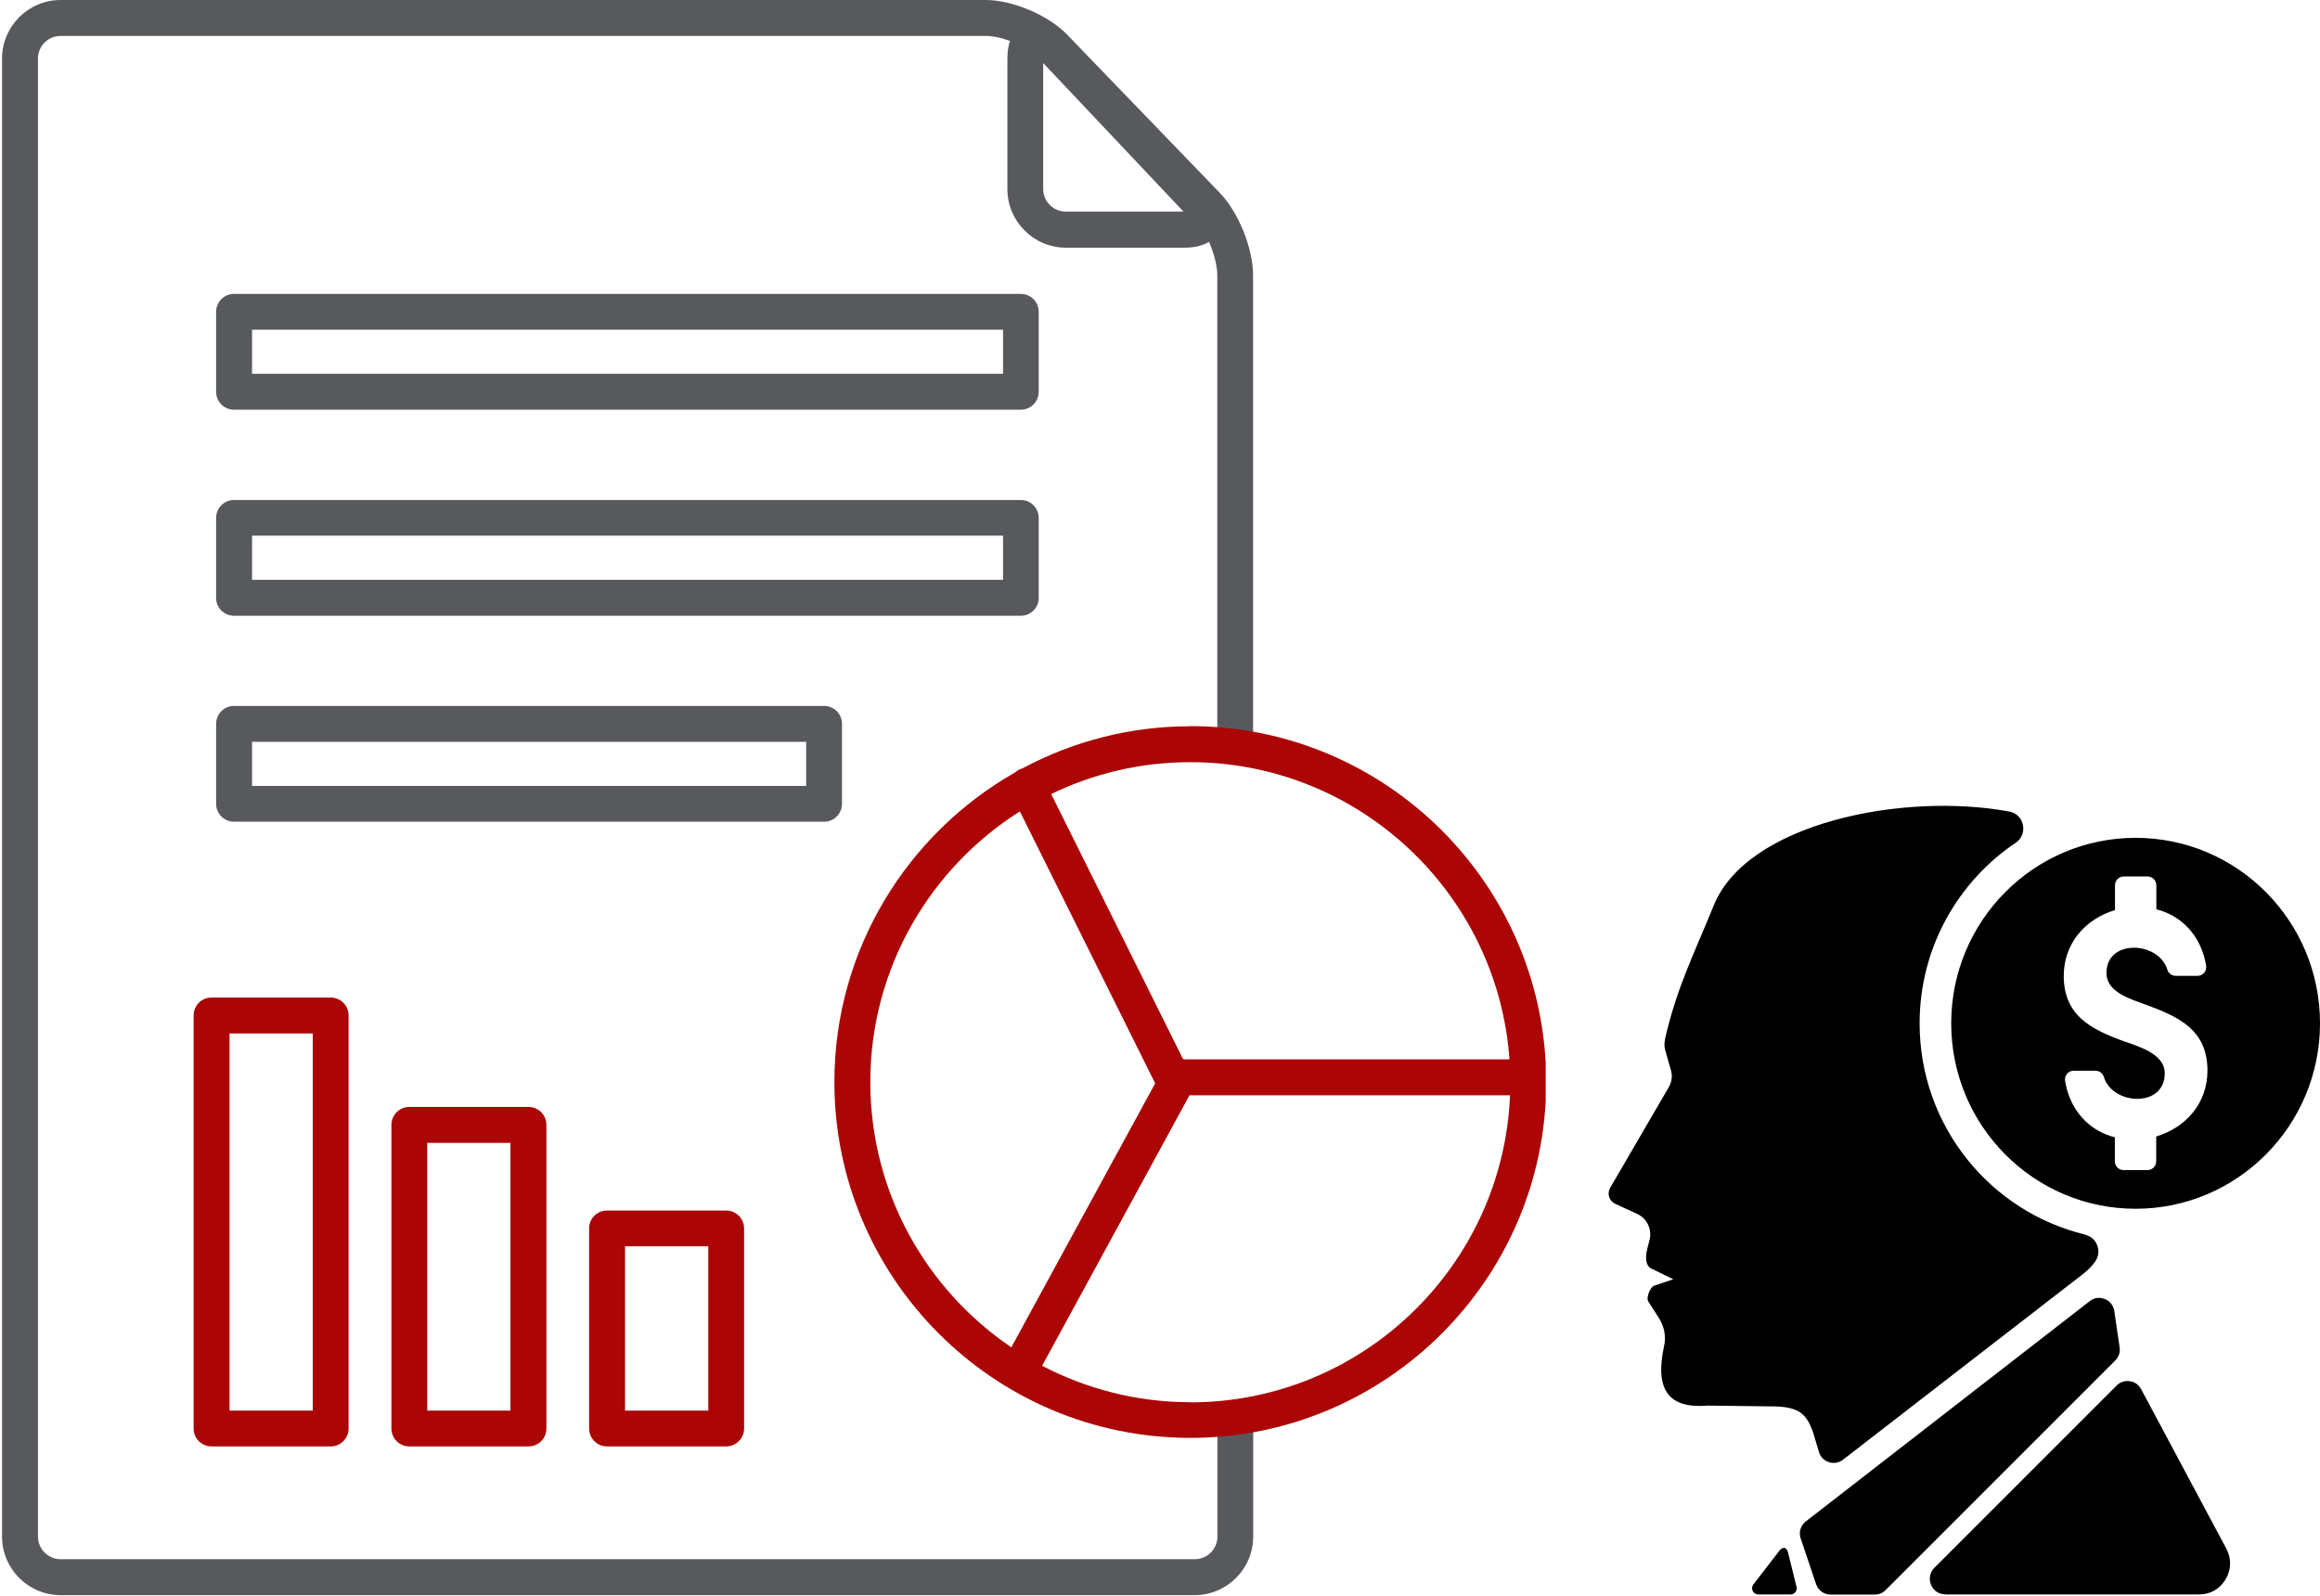 <?xml version="1.0" encoding="UTF-8"?>
<svg id="_レイヤー_2" data-name="レイヤー 2" xmlns="http://www.w3.org/2000/svg" xmlns:xlink="http://www.w3.org/1999/xlink" viewBox="0 0 171.11 117.75">
  <defs>
    <style>
      .cls-1 {
        fill: #58595d;
      }

      .cls-2 {
        fill: none;
      }

      .cls-3 {
        fill: #ab0505;
      }

      .cls-4 {
        clip-path: url(#clippath-1);
      }

      .cls-5 {
        fill-rule: evenodd;
      }

      .cls-6 {
        clip-path: url(#clippath);
      }
    </style>
    <clipPath id="clippath">
      <rect class="cls-2" width="114" height="117.75"/>
    </clipPath>
    <clipPath id="clippath-1">
      <rect class="cls-2" x="118.61" y="58.38" width="52.5" height="59.25"/>
    </clipPath>
  </defs>
  <g id="_レイヤー_1-2" data-name="レイヤー 1">
    <g>
      <g class="cls-6">
        <path class="cls-1" d="M91.1,55.74c.73,0,1.32-.59,1.32-1.32V20.3c0-1.98-1.08-4.65-2.45-6.07l-11.25-11.66C77.34,1.13,74.69,0,72.7,0H4.47C2.09,0,.15,1.94.15,4.32v109.02c0,2.38,1.94,4.32,4.32,4.32h83.64c2.38,0,4.32-1.94,4.32-4.32v-8.21c0-.73-.59-1.32-1.32-1.32s-1.32.59-1.32,1.32v8.21c0,.92-.75,1.67-1.67,1.67H4.47c-.92,0-1.67-.75-1.67-1.67V4.32c0-.93.75-1.67,1.67-1.67h68.23c.53,0,1.16.14,1.79.37-.12.36-.19.79-.19,1.31v9.62c0,2.38,1.94,4.32,4.32,4.32h8.74c.82,0,1.39-.18,1.81-.43.37.84.61,1.76.61,2.48v34.11c0,.73.59,1.32,1.32,1.32M78.61,15.61c-.92,0-1.67-.75-1.67-1.67V4.65l10.35,10.96h-8.67Z"/>
        <path class="cls-1" d="M75.3,30.22H17.26c-.73,0-1.32-.59-1.32-1.32v-5.9c0-.73.59-1.32,1.32-1.32h58.03c.73,0,1.32.59,1.32,1.32v5.9c0,.73-.59,1.32-1.32,1.32M18.59,27.57h55.39v-3.25H18.59v3.25Z"/>
        <path class="cls-1" d="M75.3,45.42H17.26c-.73,0-1.32-.59-1.32-1.32v-5.9c0-.73.59-1.32,1.32-1.32h58.03c.73,0,1.32.59,1.32,1.32v5.9c0,.73-.59,1.32-1.32,1.32M18.59,42.77h55.39v-3.26H18.59v3.26Z"/>
        <path class="cls-1" d="M60.78,60.61H17.26c-.73,0-1.32-.59-1.32-1.32v-5.9c0-.73.59-1.32,1.32-1.32h43.52c.73,0,1.32.59,1.32,1.32v5.9c0,.73-.59,1.32-1.32,1.32M18.59,57.97h40.87v-3.25H18.59v3.25Z"/>
        <path class="cls-3" d="M24.39,106.69h-8.79c-.73,0-1.32-.59-1.32-1.32v-30.47c0-.73.59-1.32,1.32-1.32h8.79c.73,0,1.32.59,1.32,1.32v30.47c0,.73-.59,1.32-1.32,1.32M16.93,104.05h6.14v-27.82h-6.14v27.82Z"/>
        <path class="cls-3" d="M38.98,106.69h-8.79c-.73,0-1.32-.59-1.32-1.32v-22.4c0-.73.59-1.32,1.32-1.32h8.79c.73,0,1.32.59,1.32,1.32v22.4c0,.73-.59,1.32-1.32,1.32M31.51,104.05h6.14v-19.75h-6.14v19.75Z"/>
        <path class="cls-3" d="M53.56,106.69h-8.79c-.73,0-1.32-.59-1.32-1.32v-14.76c0-.73.59-1.32,1.32-1.32h8.79c.73,0,1.32.59,1.32,1.32v14.76c0,.73-.59,1.32-1.32,1.32M46.1,104.05h6.14v-12.12h-6.14v12.12Z"/>
        <path class="cls-3" d="M87.79,53.57c-4.48,0-8.69,1.13-12.39,3.11-.08.02-.16.05-.24.09-.12.06-.21.13-.3.21-7.94,4.52-13.32,13.06-13.32,22.83,0,14.47,11.77,26.25,26.25,26.25s26.25-11.78,26.25-26.25-11.77-26.25-26.25-26.25M111.33,78.14h-23.95s-.08-.02-.13-.03l-9.72-19.54c3.11-1.51,6.59-2.35,10.26-2.35,12.45,0,22.67,9.69,23.54,21.92ZM64.19,79.82c0-8.4,4.41-15.78,11.03-19.97l9.98,20.06-10.61,19.47c-6.27-4.25-10.4-11.43-10.4-19.56ZM87.79,103.43c-3.94,0-7.66-.98-10.93-2.69l10.87-19.95h23.64c-.51,12.57-10.89,22.65-23.58,22.65Z"/>
      </g>
      <g class="cls-4">
        <path class="cls-5" d="M132.81,113.48l1.13,3.36c.16.47.58.78,1.08.78h3.25c.31,0,.58-.11.8-.33l16.94-16.94c.26-.27.38-.61.32-.98l-.39-2.66c-.06-.41-.32-.74-.7-.89-.39-.16-.79-.1-1.12.16l-20.93,16.24c-.39.3-.54.8-.38,1.28ZM131.28,114.33l-1.96,2.54c-.11.14-.13.32-.05.48.08.16.23.26.41.26h2.38c.14,0,.27-.06.36-.18.09-.11.12-.25.08-.39l-.62-2.51c-.09-.36-.32-.48-.6-.2ZM152.21,71.99c0-2.38,1.56-4.19,3.78-4.86v-1.83c0-.36.29-.65.65-.65h1.75c.36,0,.65.29.65.65v1.77c.43.11.84.27,1.21.48,1.38.78,2.2,2.12,2.46,3.67.03.19-.02.38-.14.53-.13.15-.3.23-.49.23h-1.61c-.29,0-.53-.18-.62-.46-.63-2.09-4.49-2.3-4.49.26,0,1.4,1.77,1.91,2.83,2.3,2.45.9,4.62,1.84,4.62,4.89,0,2.38-1.56,4.19-3.78,4.86v1.83c0,.36-.29.65-.65.65h-1.75c-.36,0-.65-.29-.65-.65v-1.77c-.43-.11-.84-.27-1.21-.48-1.38-.78-2.2-2.12-2.46-3.67-.03-.19.02-.38.14-.53.13-.15.3-.23.49-.23h1.61c.29,0,.53.18.62.46.63,2.09,4.49,2.3,4.49-.27,0-1.48-2.03-2.01-3.14-2.41-2.35-.87-4.31-1.89-4.31-4.78ZM157.51,61.8c7.51,0,13.6,6.13,13.6,13.68s-6.09,13.68-13.6,13.68-13.6-6.13-13.6-13.68,6.09-13.68,13.6-13.68ZM143.47,117.61h18.72c.83,0,1.53-.4,1.96-1.12.42-.71.44-1.53.05-2.26l-6.28-11.76c-.18-.33-.47-.54-.84-.59-.37-.05-.71.06-.97.32l-13.44,13.44c-.33.33-.43.81-.25,1.25.18.44.58.71,1.05.71ZM153.81,91.07c-7.01-1.68-12.23-8.02-12.23-15.58,0-5.55,2.81-10.45,7.08-13.32.44-.29.64-.8.54-1.32-.11-.52-.49-.9-1.01-.99-7.86-1.45-19.34.86-21.8,6.94-1.35,3.34-2.65,5.88-3.52,9.55-.09.38-.16.71-.06,1.09l.42,1.47c.13.45.08.89-.16,1.3l-4.31,7.4c-.12.21-.15.44-.08.67.07.23.22.4.44.51l1.63.75c.73.34,1.11,1.14.91,1.92l-.17.67c-.13.52-.17,1.22.32,1.45l1.6.78-1.42.48c-.15.05-.39.4-.45.76-.03.14-.05.27.03.4l.76,1.19c.41.65.57,1.35.4,2.11-.7,3.26.36,4.62,3.24,4.38l4.89.06c1.88.04,2.37.6,2.85,1.87l.44,1.48c.11.37.37.64.74.76.37.12.74.05,1.04-.18l17.68-13.68c.43-.33.71-.64.93-.95.24-.36.29-.77.14-1.18-.15-.4-.47-.68-.89-.78Z"/>
      </g>
    </g>
  </g>
</svg>
